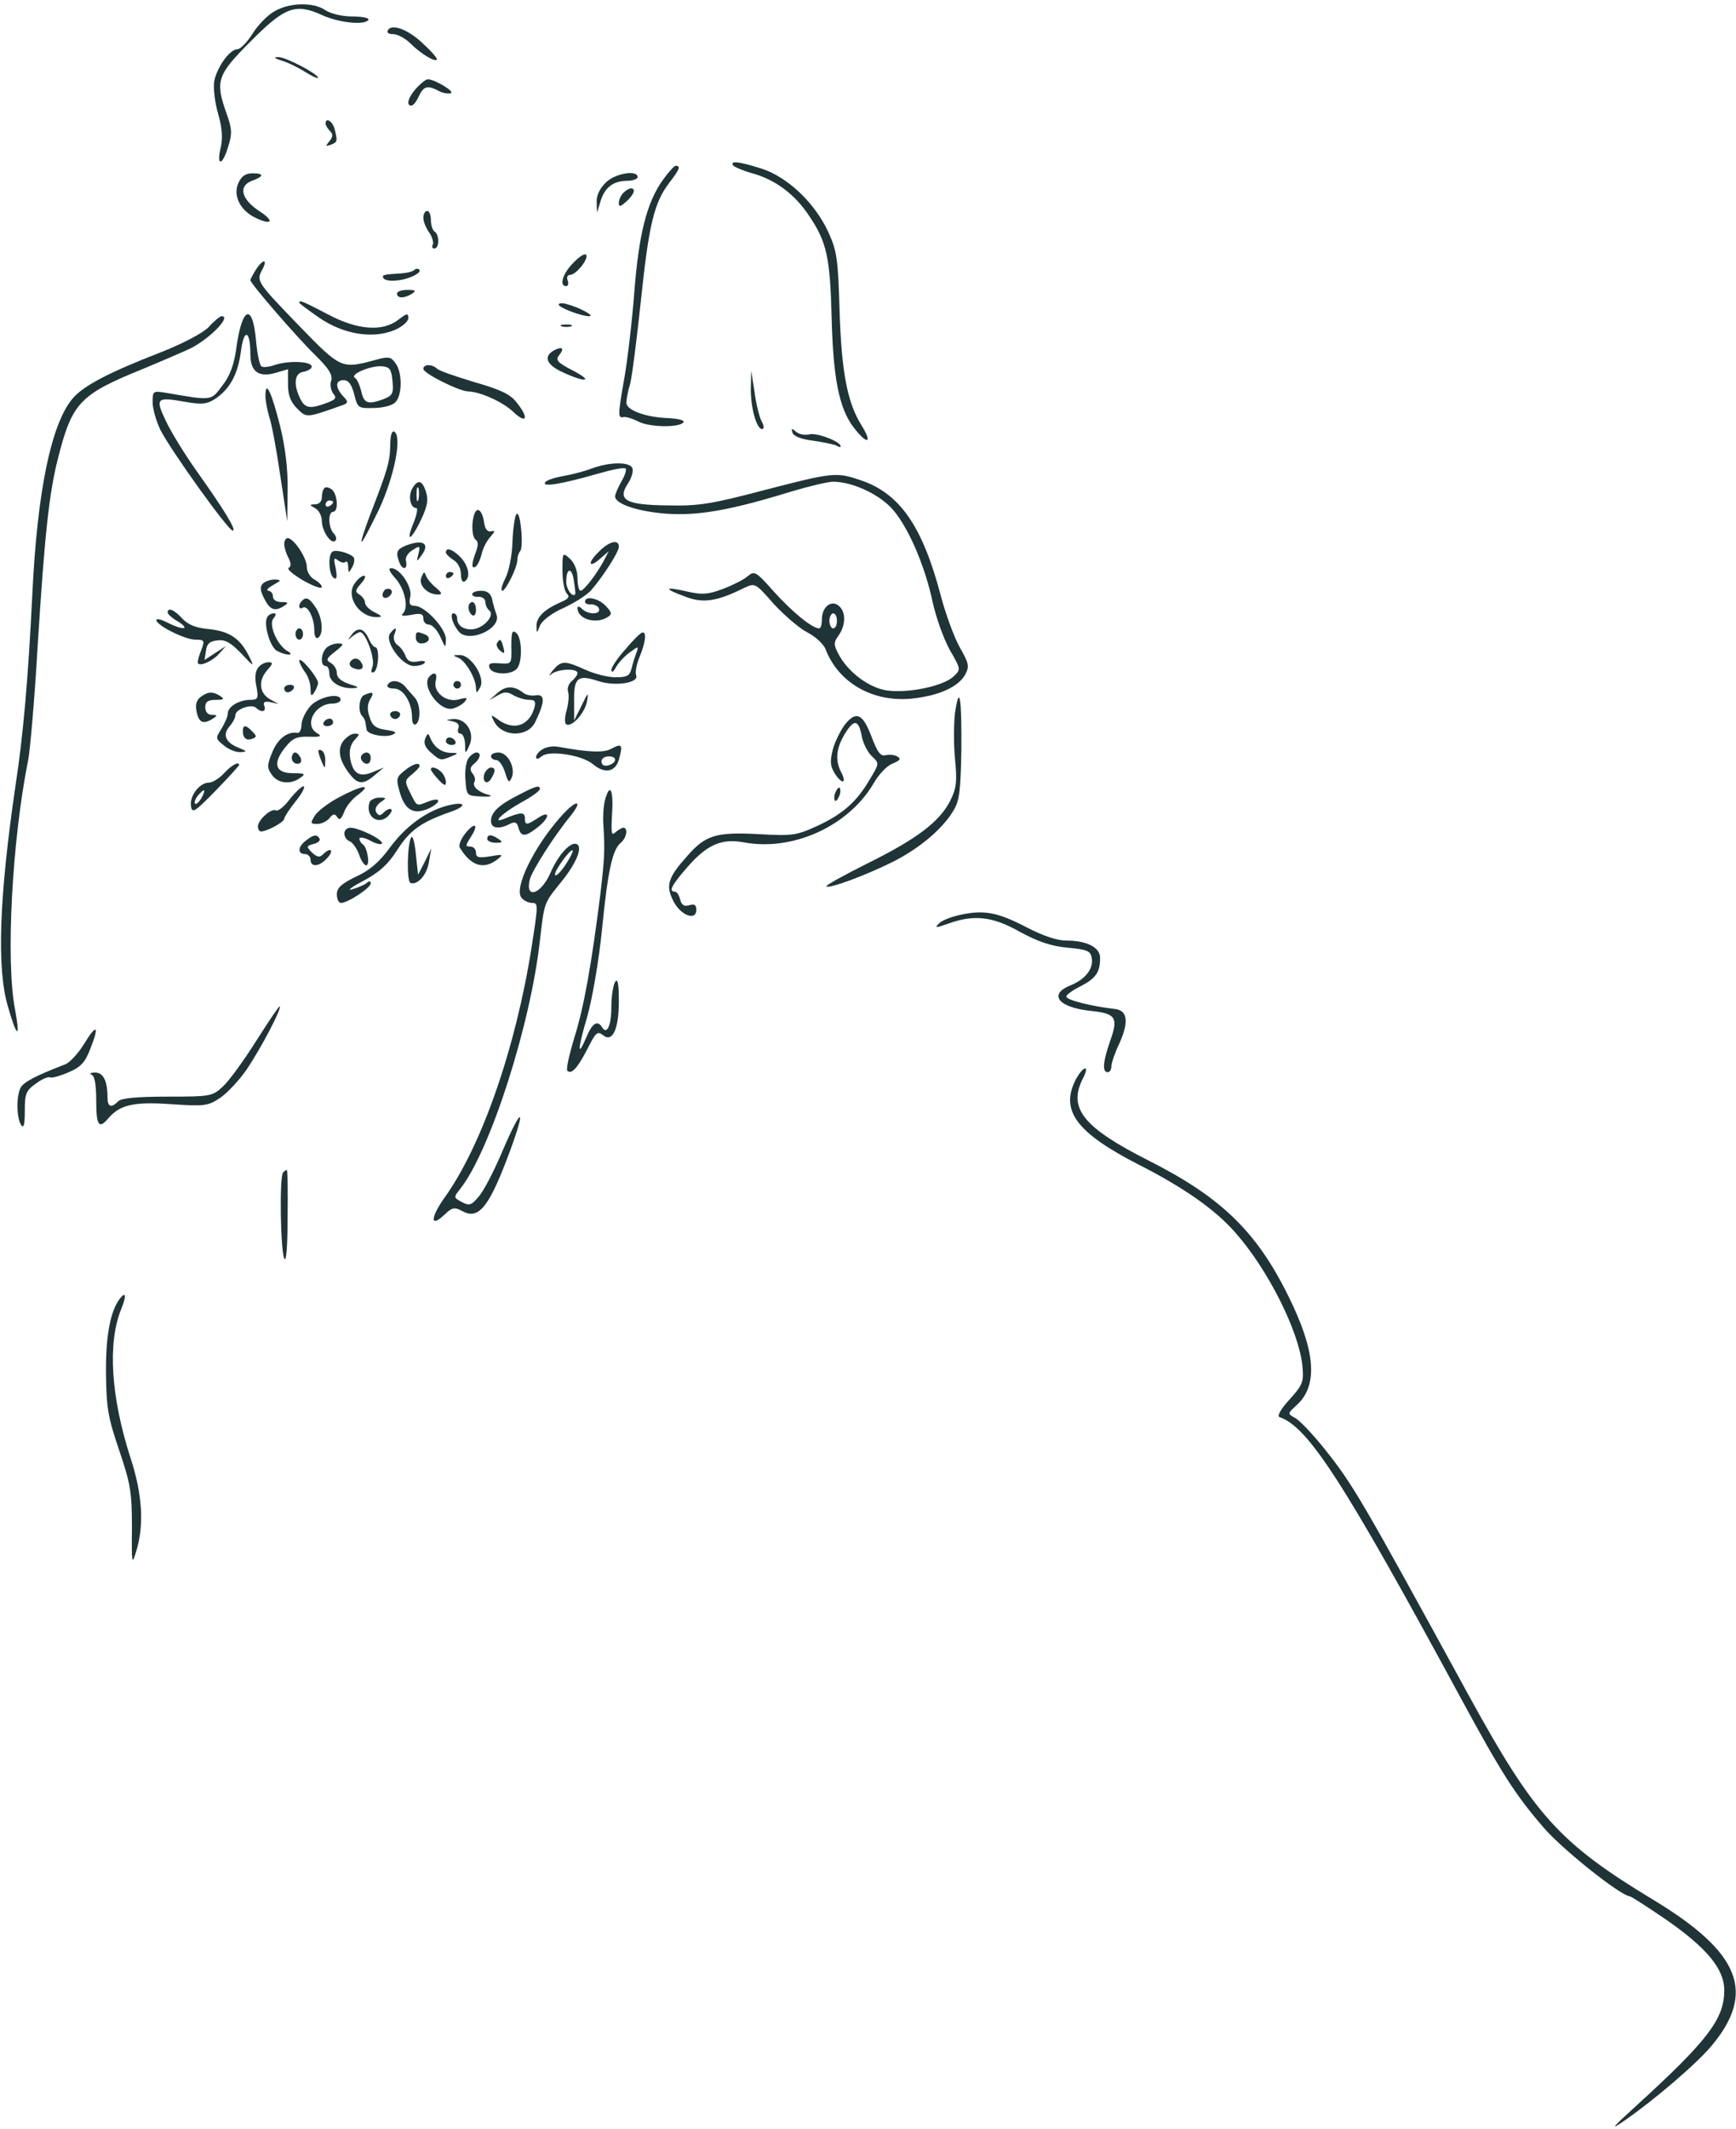 <?xml version="1.0" encoding="UTF-8"?> <svg xmlns="http://www.w3.org/2000/svg" width="301" height="369" viewBox="0 0 301 369" fill="none"><path d="M47.519 2.007C46.346 2.659 44.651 4.419 43.738 5.918C42.826 7.353 41.652 8.526 41.196 8.526C39.827 8.526 37.676 11.59 37.154 14.002C36.959 15.175 37.219 17.653 37.806 19.674C38.523 22.151 38.653 23.911 38.262 25.606C37.48 28.931 38.588 28.735 39.566 25.41C40.283 23.194 40.218 22.281 39.305 19.739C37.284 14.067 37.61 13.024 43.347 7.287C49.345 1.225 51.17 0.508 55.799 2.594C58.732 3.963 63.296 4.419 63.882 3.441C64.078 3.115 62.774 2.854 61.014 2.854C59.254 2.854 57.233 2.333 56.385 1.746C54.299 0.312 50.062 0.442 47.519 2.007Z" fill="#1F3437"></path><path d="M67.275 5.201C67.014 5.658 67.34 5.918 68.188 5.918C68.905 5.918 70.274 6.635 71.187 7.548C72.882 9.243 75.294 10.742 75.75 10.351C75.88 10.156 74.903 8.982 73.534 7.744C70.991 5.201 67.992 4.028 67.275 5.201Z" fill="#1F3437"></path><path d="M48.758 10.483C49.735 10.744 51.626 11.657 52.865 12.439C54.103 13.221 55.146 13.678 55.146 13.482C55.146 12.83 49.475 9.831 48.236 9.897C47.389 9.897 47.519 10.092 48.758 10.483Z" fill="#1F3437"></path><path d="M72.229 15.243C70.795 16.807 70.339 18.307 71.317 18.307C71.643 18.307 72.229 17.59 72.621 16.677C73.468 14.917 74.12 14.721 76.076 15.764C76.793 16.155 77.705 16.286 78.162 16.155C78.944 15.895 75.359 13.743 74.185 13.743C73.859 13.743 73.012 14.395 72.229 15.243Z" fill="#1F3437"></path><path d="M56.453 21.433C56.453 21.694 56.779 22.281 57.235 22.737C57.757 23.259 57.757 23.715 57.105 24.497C56.388 25.345 56.453 25.41 57.366 25.084C58.539 24.628 58.539 24.497 58.018 22.346C57.627 20.977 56.453 20.26 56.453 21.433Z" fill="#1F3437"></path><path d="M127.118 28.672C127.313 28.933 128.813 29.585 130.443 30.041C134.484 31.149 137.939 33.757 140.417 37.603C143.35 41.971 143.937 44.709 144.198 55.139C144.459 65.57 145.502 70.785 147.979 74.045C150.326 77.109 151.369 76.978 149.413 73.784C146.936 69.873 145.893 64.527 145.567 53.705C145.306 44.905 145.11 43.47 143.611 40.211C141.264 35.126 136.505 30.628 131.942 29.194C127.965 27.955 126.596 27.825 127.118 28.672Z" fill="#1F3437"></path><path d="M114.864 31.28C112.126 35.191 110.757 40.602 109.975 50.707C109.584 55.792 108.801 62.376 108.28 65.375C107.106 72.024 107.106 72.546 108.15 72.285C108.541 72.22 109.649 72.546 110.562 73.002C112.322 74.045 117.537 74.175 118.45 73.263C118.841 72.872 117.863 72.611 115.972 72.48C111.996 72.35 108.606 71.111 108.606 69.808C108.606 69.286 108.867 67.787 109.258 66.548C109.584 65.309 110.431 58.66 111.148 51.88C112.517 38.842 113.43 35.061 116.103 31.606C117.863 29.324 118.059 28.737 117.146 28.737C116.885 28.737 115.842 29.911 114.864 31.28Z" fill="#1F3437"></path><path d="M41.329 31.733C40.351 33.885 41.654 36.492 44.262 37.731C47.196 39.165 47.652 38.318 44.914 36.557C41.85 34.537 41.263 32.255 43.675 31.342C45.827 30.56 45.827 30.038 43.741 30.038C42.567 30.038 41.85 30.56 41.329 31.733Z" fill="#1F3437"></path><path d="M105.019 31.669C103.976 32.647 103.389 33.951 103.454 35.059L103.519 36.885L104.106 34.929C104.823 32.517 106.323 31.343 108.735 31.343C109.712 31.343 110.56 31.018 110.56 30.692C110.56 29.388 106.583 30.04 105.019 31.669Z" fill="#1F3437"></path><path d="M108.079 33.431C107.623 33.887 107.297 34.669 107.297 35.191C107.297 35.908 107.558 35.843 108.601 34.93C109.97 33.691 110.296 32.648 109.383 32.648C109.122 32.648 108.536 32.974 108.079 33.431Z" fill="#1F3437"></path><path d="M73.402 37.733C73.402 38.384 73.859 39.558 74.445 40.34C74.967 41.122 75.228 42.1 75.032 42.426C74.837 42.817 74.967 43.078 75.293 43.078C76.206 43.078 76.206 40.666 75.358 40.145C75.032 39.949 74.706 39.036 74.706 38.124C74.706 37.276 74.445 36.559 74.054 36.559C73.728 36.559 73.402 37.081 73.402 37.733Z" fill="#1F3437"></path><path d="M99.282 45.686C97.522 47.511 96.936 49.598 98.174 49.598C98.5 49.598 98.63 49.141 98.435 48.62C98.174 48.033 98.435 47.642 98.891 47.642C99.999 47.577 102.281 44.578 101.564 44.122C101.238 43.926 100.26 44.643 99.282 45.686Z" fill="#1F3437"></path><path d="M44.458 46.6C43.871 47.513 43.414 48.425 43.414 48.556C43.414 49.142 51.303 58.269 54.627 61.529C57.039 63.875 57.691 64.984 57.431 65.962C57.17 66.679 57.365 67.656 57.756 68.178C58.408 68.96 58.213 69.221 56.909 69.743C53.845 70.916 52.932 70.851 52.085 69.156C50.846 66.679 51.042 64.723 52.541 64.462C53.324 64.332 53.975 63.941 54.041 63.615C54.236 62.637 50.194 62.441 47.782 63.224C46.674 63.615 45.566 63.745 45.305 63.484C44.979 63.158 44.588 61.203 44.392 59.051C43.806 52.337 41.915 53.119 40.937 60.616C40.546 63.289 39.829 65.244 38.525 66.874C36.569 69.482 36.83 69.482 28.942 68.113C26.53 67.722 26.465 67.722 26.465 69.743C26.465 70.916 27.117 73.067 27.834 74.567C29.724 78.217 39.568 91.973 40.35 91.973C41.068 91.973 38.981 88.517 34.157 81.738C32.071 78.804 29.659 74.893 28.747 72.937C26.856 68.96 27.117 68.765 32.267 69.677C34.94 70.134 35.852 70.069 37.286 69.156C39.894 67.396 41.263 64.853 41.785 60.811C42.306 56.835 43.414 57.226 43.414 61.463C43.414 64.462 44.914 65.505 47.913 64.593L49.934 64.006V66.613C49.934 68.504 50.39 69.677 51.498 70.786C53.193 72.481 53.063 72.481 59.647 70.134C60.364 69.808 60.364 69.547 59.451 68.634C58.082 67.07 58.148 65.896 59.582 65.896C60.429 65.896 60.951 66.613 61.407 68.308C61.994 70.72 62.124 70.786 64.732 70.72C66.231 70.72 67.926 70.329 68.448 69.808C69.752 68.765 69.817 64.593 68.578 62.963C67.731 61.789 67.405 61.724 64.667 62.506C59.256 63.941 58.995 63.81 52.085 56.704C44.653 49.012 44.458 48.751 45.37 46.926C46.478 44.97 45.761 44.709 44.458 46.6ZM68.057 66.092C68.252 68.178 68.057 68.569 66.557 69.156C63.819 70.199 63.102 69.938 62.646 67.852C62.385 66.809 61.929 65.701 61.538 65.505C60.56 64.918 64.21 63.354 66.231 63.484C67.6 63.615 67.861 64.006 68.057 66.092Z" fill="#1F3437"></path><path d="M71.839 46.796C71.578 47.057 70.6 47.318 69.622 47.383C66.428 47.578 66.167 47.643 66.493 48.23C66.689 48.556 67.666 48.752 68.71 48.621C70.796 48.491 73.273 47.252 72.686 46.731C72.491 46.535 72.1 46.535 71.839 46.796Z" fill="#1F3437"></path><path d="M68.836 50.901C68.836 51.749 70.14 51.749 71.444 50.901C72.226 50.38 72.03 50.25 70.661 50.25C69.618 50.25 68.836 50.51 68.836 50.901Z" fill="#1F3437"></path><path d="M51.891 52.464C51.891 52.594 53.455 53.768 55.346 55.072C59.518 57.94 64.603 58.788 68.384 57.223C69.753 56.636 70.796 55.724 70.796 55.137C70.796 54.224 70.535 54.289 69.101 55.398C66.363 57.549 61.995 57.223 56.845 54.485C52.608 52.269 51.891 51.943 51.891 52.464Z" fill="#1F3437"></path><path d="M96.871 52.792C96.871 53.313 100.783 54.812 102.152 54.812C103.26 54.812 100.391 53.248 98.305 52.726C97.523 52.466 96.871 52.531 96.871 52.792Z" fill="#1F3437"></path><path d="M36.178 56.701C35.134 57.744 31.81 59.504 28.029 61.004C18.771 64.589 14.469 66.871 12.578 69.087C8.862 73.52 6.45 85.189 5.603 103.052C4.886 117.589 4.038 127.433 2.669 136.299C-0.134 155.465 -0.59 167.851 1.366 174.436C2.93 179.912 3.582 180.238 2.604 174.957C0.974 166.548 2.083 145.686 4.886 131.736C5.212 130.106 5.994 121.305 6.516 112.178C7.754 92.36 8.537 85.32 10.101 79.257C12.513 69.804 13.882 68.37 24.639 64.002C28.094 62.568 31.875 60.938 33.114 60.352C36.503 58.592 40.219 54.745 38.394 54.81C38.068 54.876 37.09 55.658 36.178 56.701Z" fill="#1F3437"></path><path d="M97.392 56.572C97.783 56.703 98.566 56.703 99.022 56.572C99.413 56.377 99.087 56.246 98.175 56.246C97.262 56.246 96.936 56.377 97.392 56.572Z" fill="#1F3437"></path><path d="M96.021 60.746C94.131 61.854 94.783 63.288 97.716 64.592C101.693 66.417 102.931 66.091 99.281 64.201C96.608 62.832 96.282 62.376 96.934 61.593C97.912 60.355 97.521 59.963 96.021 60.746Z" fill="#1F3437"></path><path d="M73.402 63.942C73.402 64.724 79.661 67.853 81.225 67.853C83.311 67.918 87.223 69.678 89.048 71.439C91.395 73.655 91.721 72.351 89.504 69.678C88.461 68.309 86.571 67.462 82.203 66.223C79.009 65.245 76.075 64.268 75.749 63.876C74.902 63.094 73.402 63.094 73.402 63.942Z" fill="#1F3437"></path><path d="M130.183 67.265C130.117 70.525 131.16 74.371 132.138 74.371C132.529 74.371 132.464 73.784 132.073 73.067C131.682 72.35 131.095 70.069 130.835 67.982L130.248 64.266L130.183 67.265Z" fill="#1F3437"></path><path d="M46.023 68.633C46.023 69.546 46.349 71.111 46.675 72.219C47.066 73.262 47.914 77.76 48.566 82.258L49.804 90.342L49.87 84.931C49.935 81.411 49.479 77.564 48.566 73.849C47.066 67.916 46.023 65.7 46.023 68.633Z" fill="#1F3437"></path><path d="M67.661 77.239C67.596 80.107 67.205 81.411 64.076 89.495C63.163 91.972 62.511 93.928 62.707 93.928C62.902 93.928 64.206 91.385 65.706 88.321C68.378 82.585 69.747 75.674 68.378 74.827C67.922 74.566 67.661 75.544 67.661 77.239Z" fill="#1F3437"></path><path d="M137.417 75.022C137.612 75.609 138.916 76.13 141.002 76.391C142.828 76.652 144.653 77.043 145.044 77.238C145.435 77.499 145.761 77.564 145.761 77.369C145.761 76.521 141.589 74.957 140.35 75.283C139.568 75.478 138.525 75.283 138.004 74.826C137.287 74.174 137.156 74.24 137.417 75.022Z" fill="#1F3437"></path><path d="M102.738 81.15C101.435 81.672 99.153 82.258 97.653 82.519C96.154 82.78 94.72 83.236 94.524 83.627C93.938 84.475 97.458 83.888 103.586 82.128C106.063 81.411 108.28 80.955 108.475 81.215C108.671 81.411 108.345 82.454 107.758 83.432C107.171 84.475 106.65 85.648 106.65 86.04C106.65 87.343 110.496 88.647 115.516 89.038C121.057 89.429 126.663 88.451 137.224 85.192C140.288 84.279 143.548 83.497 144.461 83.497C147.59 83.497 152.023 85.453 154.435 87.93C157.238 90.798 160.367 97.904 161.736 104.488C162.323 107.096 163.627 110.747 164.67 112.637C166.625 116.027 166.625 116.027 165.322 117.266C163.496 118.961 157.368 120.199 153.783 119.678C150.654 119.222 147.003 116.484 145.373 113.354C144.526 111.725 144.526 111.334 145.438 110.095C146.677 108.27 146.677 106.053 145.438 105.01C144.135 103.902 142.505 105.206 142.505 107.357C142.505 108.204 142.309 108.921 142.048 108.921C140.81 108.921 137.355 106.053 134.226 102.598C131.096 99.078 130.836 98.882 129.662 99.86C129.01 100.447 127.055 101.425 125.36 102.076C122.752 103.054 121.709 103.119 119.166 102.533C115.125 101.62 114.994 102.011 118.71 103.38C121.839 104.619 124.251 104.293 129.076 101.881C130.901 101.033 130.966 101.033 134.16 104.684C135.986 106.64 138.593 108.921 140.028 109.639C141.397 110.356 142.831 111.659 143.157 112.572C145.373 118.309 151.24 121.699 157.89 121.112C162.649 120.656 166.169 119.091 167.343 116.94C168.125 115.506 167.994 114.984 166.43 112.246C165.452 110.486 163.953 106.444 163.105 103.185C159.911 91.124 155.999 85.518 149.219 83.236C144.982 81.802 144.461 81.867 132.596 84.931C123.469 87.343 121.122 87.734 115.842 87.604C108.54 87.539 106.976 86.691 108.866 83.823C109.518 82.845 109.844 81.672 109.649 81.15C109.192 80.042 105.868 80.042 102.738 81.15ZM145.112 107.618C145.112 108.335 144.852 108.921 144.461 108.921C144.135 108.921 143.809 108.335 143.809 107.618C143.809 106.901 144.135 106.314 144.461 106.314C144.852 106.314 145.112 106.901 145.112 107.618Z" fill="#1F3437"></path><path d="M71.445 84.736C70.728 86.105 71.184 88.061 72.162 88.061C72.488 88.061 72.292 89.104 71.771 90.473C70.271 94.058 71.184 93.863 72.944 90.212C74.118 87.735 74.313 86.626 73.857 85.257C73.205 83.171 72.422 83.041 71.445 84.736ZM72.553 86.561C72.357 87.213 72.227 86.822 72.227 85.779C72.227 84.671 72.357 84.214 72.553 84.606C72.683 85.062 72.683 85.975 72.553 86.561Z" fill="#1F3437"></path><path d="M56.255 84.603C55.994 84.799 55.799 85.581 55.799 86.233C55.799 86.885 55.343 87.406 54.691 87.406C53.582 87.471 53.582 87.471 54.691 88.123C55.277 88.449 55.799 89.427 55.799 90.275C55.799 92.035 57.429 94.447 58.146 93.73C58.406 93.469 58.276 92.882 57.885 92.491C56.907 91.513 56.842 88.71 57.755 88.71C58.732 88.71 58.537 85.711 57.559 84.864C57.037 84.473 56.451 84.342 56.255 84.603ZM57.755 87.015C57.755 87.211 57.494 87.537 57.103 87.732C56.777 87.928 56.451 87.797 56.451 87.471C56.451 87.08 56.777 86.754 57.103 86.754C57.494 86.754 57.755 86.885 57.755 87.015Z" fill="#1F3437"></path><path d="M82.268 89.038C81.681 90.668 81.812 93.145 82.529 93.601C82.92 93.862 82.92 94.579 82.529 95.622C81.746 97.708 81.681 98.686 82.463 98.23C82.79 98.034 83.246 97.056 83.507 96.078C83.702 95.035 84.419 93.731 85.006 93.079C85.853 92.102 85.919 91.906 85.136 92.102C84.55 92.232 84.093 91.71 83.963 90.668C83.637 88.516 82.79 87.734 82.268 89.038Z" fill="#1F3437"></path><path d="M89.503 89.167C89.243 89.623 88.917 91.84 88.851 94.056C88.786 96.338 88.2 99.141 87.613 100.249C87.026 101.423 86.765 102.4 87.091 102.4C87.678 102.4 89.699 98.359 89.699 97.055C89.699 96.533 89.894 95.881 90.22 95.49C90.481 95.164 90.546 93.404 90.351 91.644C90.155 89.688 89.829 88.71 89.503 89.167Z" fill="#1F3437"></path><path d="M49.281 94.317C49.281 94.838 49.607 95.946 49.998 96.663C50.455 97.576 50.52 98.163 50.063 98.424C49.672 98.619 50.846 99.597 52.606 100.64C54.366 101.618 55.8 102.139 55.8 101.748C55.8 101.422 55.214 100.836 54.496 100.444C53.779 100.053 53.193 99.076 53.193 98.228C53.193 96.663 50.911 93.273 49.868 93.273C49.542 93.273 49.281 93.73 49.281 94.317Z" fill="#1F3437"></path><path d="M70.338 94.578C68.773 95.23 68.578 95.751 69.23 97.446C69.751 98.88 70.729 98.75 70.403 97.316C70.207 96.664 70.664 95.882 71.511 95.36C72.815 94.513 72.88 94.578 72.554 96.012C72.163 97.446 72.228 97.446 73.076 96.273C74.641 94.187 73.337 93.404 70.338 94.578Z" fill="#1F3437"></path><path d="M103.782 95.686C101.761 97.641 102.087 98.619 104.108 96.794L105.542 95.555L104.695 97.185C103.391 99.597 101.24 102.4 100.653 102.4C100.392 102.4 100.131 101.422 100.131 100.249C100.131 98.88 99.61 97.576 98.828 96.859C97.524 95.686 97.524 95.751 97.524 98.88C97.524 100.705 97.85 102.465 98.306 102.922C98.828 103.443 98.567 103.834 97.133 104.421C94.329 105.66 92.96 107.029 93.026 108.528C93.026 109.832 93.091 109.832 93.612 108.463C94.004 107.55 95.633 106.312 97.654 105.399C99.545 104.552 101.696 103.183 102.478 102.335C104.564 99.923 107.302 95.686 107.302 94.773C107.302 93.404 105.607 93.795 103.782 95.686ZM99.74 102.987C99.284 103.639 98.176 102.139 98.176 100.836C98.176 98.424 99.154 98.228 99.48 100.575C99.675 101.748 99.805 102.857 99.74 102.987Z" fill="#1F3437"></path><path d="M57.557 95.69C56.84 96.407 57.036 99.666 57.883 100.188C58.405 100.514 58.47 100.058 58.209 98.493C57.818 96.798 57.883 96.537 58.6 97.124C59.122 97.515 59.708 97.646 59.904 97.385C60.165 97.189 60.36 97.515 60.36 98.232C60.425 99.406 60.425 99.406 61.077 98.297C61.468 97.58 61.534 96.863 61.273 96.537C60.36 95.755 58.013 95.168 57.557 95.69Z" fill="#1F3437"></path><path d="M77.312 95.754C77.312 96.015 77.899 96.602 78.616 97.058C79.399 97.514 79.92 98.557 79.92 99.535C79.92 100.448 80.181 101.034 80.572 100.774C81.615 100.122 81.289 98.166 79.92 96.667C78.551 95.233 77.312 94.776 77.312 95.754Z" fill="#1F3437"></path><path d="M68.448 100.122C70.143 101.947 70.925 105.272 69.882 106.315C69.426 106.771 69.817 106.836 71.316 106.576C72.946 106.25 73.403 106.38 73.403 107.228C73.403 107.814 73.859 108.271 74.38 108.271C74.967 108.271 75.815 109.249 76.336 110.357C77.249 112.378 77.249 112.443 77.314 110.813C77.314 108.923 73.663 105.011 71.903 105.011C71.056 105.011 70.86 104.62 71.121 103.512C71.577 101.817 69.361 98.492 67.861 98.492C67.275 98.492 67.47 99.014 68.448 100.122Z" fill="#1F3437"></path><path d="M73.075 100.054C72.488 101.423 74.118 103.053 75.943 103.053C76.725 103.053 76.66 102.792 75.617 101.879C74.835 101.293 74.053 100.315 73.857 99.793C73.596 99.011 73.466 99.076 73.075 100.054Z" fill="#1F3437"></path><path d="M77.312 99.86C77.312 100.186 77.638 100.317 77.964 100.121C78.356 99.925 78.616 99.6 78.616 99.404C78.616 99.273 78.356 99.143 77.964 99.143C77.638 99.143 77.312 99.469 77.312 99.86Z" fill="#1F3437"></path><path d="M61.472 101.165C59.907 103.381 62.254 106.967 65.253 106.967C66.361 106.967 66.361 106.836 64.927 106.119C64.014 105.663 63.297 104.946 63.297 104.49C63.297 104.033 62.841 103.381 62.319 103.055C61.537 102.599 61.602 102.273 62.58 101.165C63.297 100.383 63.493 99.796 63.102 99.796C62.711 99.796 61.994 100.383 61.472 101.165Z" fill="#1F3437"></path><path d="M45.565 101.165C45.043 101.687 45.108 102.404 45.826 103.773C46.803 105.729 47.651 106.054 49.281 105.011C50.063 104.49 49.998 104.359 48.824 104.359C47.912 104.359 47.325 103.968 47.325 103.382C47.325 102.86 46.934 102.404 46.543 102.404C46.086 102.339 46.412 101.947 47.325 101.426C48.824 100.578 48.824 100.513 47.651 100.448C46.869 100.448 45.956 100.774 45.565 101.165Z" fill="#1F3437"></path><path d="M66.555 102.469C65.903 103.447 66.751 104.099 67.599 103.251C68.055 102.795 68.055 102.404 67.664 102.143C67.273 101.947 66.751 102.078 66.555 102.469Z" fill="#1F3437"></path><path d="M81.874 102.989C81.874 103.315 82.396 103.511 83.048 103.445C83.635 103.445 84.156 103.837 84.156 104.358C84.156 104.88 84.482 105.531 84.808 105.792C85.786 106.509 84.287 108.465 82.461 108.987C80.766 109.378 79.267 108.595 79.267 107.226C79.267 106.705 79.006 106.314 78.615 106.314C77.963 106.314 78.419 108.074 79.463 109.378C81.157 111.659 87.155 108.921 86.047 106.444C85.851 105.857 85.46 104.684 85.33 103.837C85.069 102.859 84.482 102.402 83.439 102.402C82.592 102.402 81.874 102.663 81.874 102.989Z" fill="#1F3437"></path><path d="M52.346 104.161C51.629 104.813 51.825 105.79 52.476 105.334C53.324 104.813 54.497 107.094 54.497 109.246C54.497 110.223 54.758 110.81 55.149 110.549C56.127 109.963 55.931 107.094 54.758 105.334C53.65 103.639 53.063 103.378 52.346 104.161Z" fill="#1F3437"></path><path d="M101.433 104.294C101.433 104.62 101.889 104.816 102.476 104.75C103.062 104.75 103.714 105.076 103.845 105.467C104.236 106.576 101.954 106.576 100.911 105.533C100.455 105.076 100.129 105.011 100.129 105.402C100.129 107.293 103.323 108.271 105.344 106.967C106.126 106.51 106.126 106.185 105.083 105.076C103.845 103.707 101.433 103.186 101.433 104.294Z" fill="#1F3437"></path><path d="M81.227 105.27C81.227 105.792 81.552 106.444 81.879 106.639C82.27 106.835 82.53 106.444 82.53 105.727C82.53 104.944 82.27 104.358 81.879 104.358C81.552 104.358 81.227 104.749 81.227 105.27Z" fill="#1F3437"></path><path d="M29.073 106.183C29.073 106.444 29.855 107.161 30.898 107.748C33.115 109.182 31.68 109.247 29.073 107.943C27.965 107.357 27.117 107.161 27.117 107.487C27.117 108.4 32.072 110.877 33.897 110.877C35.396 110.877 35.527 111.007 34.94 112.572C34.549 113.485 34.288 114.462 34.288 114.788C34.288 115.701 36.765 114.723 38.004 113.289L39.178 111.985L37.352 113.159L35.462 114.397L35.722 112.768C35.853 111.594 36.374 111.138 37.678 111.007C39.047 110.812 40.025 111.399 41.85 113.289C44.067 115.636 44.132 115.701 43.219 113.811C41.655 110.681 39.829 109.443 36.309 109.052C34.027 108.856 32.658 108.335 31.615 107.226C30.181 105.662 29.073 105.205 29.073 106.183Z" fill="#1F3437"></path><path d="M46.347 106.964C45.63 108.072 46.804 112.179 48.042 112.831C49.607 113.679 51.302 113.679 49.803 112.831C48.042 111.788 46.543 108.268 47.391 107.225C47.912 106.573 47.912 106.312 47.456 106.312C47.065 106.312 46.543 106.573 46.347 106.964Z" fill="#1F3437"></path><path d="M51.234 109.899C51.234 110.421 51.56 110.877 51.886 110.877C52.277 110.877 52.538 110.421 52.538 109.899C52.538 109.378 52.277 108.921 51.886 108.921C51.56 108.921 51.234 109.378 51.234 109.899Z" fill="#1F3437"></path><path d="M60.952 110.031C60.235 111.009 60.235 111.075 61.017 110.357C61.538 109.966 62.125 109.575 62.451 109.575C63.364 109.575 65.059 114.073 64.603 115.507C64.276 116.42 64.342 116.746 64.863 116.485C65.646 115.964 65.841 112.183 65.059 112.183C64.798 112.183 64.276 111.531 63.951 110.749C63.103 108.858 62.06 108.597 60.952 110.031Z" fill="#1F3437"></path><path d="M67.661 109.77C66.552 111.074 69.681 115.441 71.768 115.441C72.615 115.441 73.463 115.181 73.658 114.855C73.854 114.594 73.267 114.464 72.419 114.659C71.246 114.855 70.659 114.594 70.333 113.746C70.073 113.029 69.486 112.182 68.899 111.791C68.378 111.4 68.117 110.617 68.378 109.965C68.899 108.727 68.573 108.596 67.661 109.77Z" fill="#1F3437"></path><path d="M88.66 112.051C88.725 115.115 88.725 115.115 86.639 114.985C85.009 114.854 84.618 114.985 84.879 115.767C85.335 116.94 88.464 117.071 89.573 115.962C90.616 114.919 90.55 110.552 89.507 109.704C88.79 109.117 88.66 109.574 88.66 112.051Z" fill="#1F3437"></path><path d="M72.098 110.551C72.098 111.073 72.489 111.529 73.01 111.529C74.445 111.529 74.836 110.421 73.662 109.965C72.228 109.378 72.098 109.443 72.098 110.551Z" fill="#1F3437"></path><path d="M108.476 112.507C107.107 114.006 105.998 115.636 105.998 116.158C106.064 116.679 106.39 116.418 106.846 115.571C107.302 114.789 108.41 113.615 109.258 113.029C110.692 111.985 110.757 111.985 110.366 113.094C110.105 113.746 109.714 114.984 109.519 115.832C109.193 117.136 108.736 117.396 106.716 117.396C105.412 117.396 103.065 116.81 101.5 116.093C97.915 114.463 97.328 114.463 95.829 116.223C95.177 117.07 95.046 117.331 95.568 116.875C96.611 115.962 100.131 115.767 100.131 116.679C100.131 117.005 99.675 117.592 99.153 118.048C98.567 118.505 98.306 119.352 98.501 119.939C98.697 120.525 98.567 121.96 98.241 123.133C97.915 124.241 97.85 125.35 98.175 125.545C99.088 126.132 101.37 123.655 101.761 121.634C102.087 119.874 101.957 119.939 100.848 122.286L99.544 124.893V121.438C99.479 117.462 100.196 116.875 103.717 118.048C106.65 119.026 110.823 118.374 110.301 117.07C110.105 116.549 110.366 115.115 110.888 113.876C111.931 111.399 112.126 109.508 111.409 109.639C111.083 109.639 109.78 110.942 108.476 112.507Z" fill="#1F3437"></path><path d="M86.179 111.464C85.983 111.79 86.244 112.376 86.701 112.768C87.483 113.419 87.548 113.289 87.287 112.246C86.896 110.747 86.701 110.616 86.179 111.464Z" fill="#1F3437"></path><path d="M56.581 112.313C55.603 113.291 55.538 115.442 56.45 115.442C56.842 115.442 57.102 116.029 57.102 116.746C57.102 118.18 58.928 119.354 61.144 119.288C62.383 119.223 62.252 119.093 60.557 118.571C59.188 118.115 58.406 117.463 58.406 116.681C58.406 116.029 57.95 115.247 57.363 114.921C56.45 114.399 56.581 114.138 58.08 112.965C59.645 111.726 59.71 111.531 58.602 111.531C57.95 111.531 57.037 111.857 56.581 112.313Z" fill="#1F3437"></path><path d="M79.464 114.006C80.703 114.527 82.528 117.591 82.528 119.286C82.593 120.199 82.658 120.199 83.245 119.156C84.223 117.526 81.68 113.484 79.725 113.549C78.486 113.549 78.421 113.614 79.464 114.006Z" fill="#1F3437"></path><path d="M51.891 114.526C51.891 114.852 52.347 115.765 52.868 116.482C53.39 117.134 53.846 118.438 53.846 119.35C53.846 120.654 53.977 120.785 54.498 120.002C54.824 119.481 55.15 118.698 55.15 118.373C55.15 117.46 51.956 113.614 51.891 114.526Z" fill="#1F3437"></path><path d="M60.689 114.788C60.494 115.179 60.754 115.636 61.341 115.831C62.58 116.353 63.297 115.831 62.645 114.853C62.123 113.941 61.211 113.941 60.689 114.788Z" fill="#1F3437"></path><path d="M44.784 115.7C44.263 116.286 44.132 117.525 44.458 118.959C44.849 121.045 44.719 121.306 43.415 121.306C41.459 121.306 39.504 122.479 39.504 123.653C39.504 124.174 38.982 125.348 38.395 126.326C37.352 127.955 37.352 128.021 38.787 129.194C39.634 129.911 40.938 130.433 41.72 130.368C42.894 130.302 42.894 130.237 41.329 129.585C39.113 128.738 38.526 127.304 39.83 125.869C40.351 125.283 40.807 124.435 40.807 123.979C40.807 122.936 43.545 121.958 44.393 122.675C45.306 123.588 46.218 123.392 45.827 122.349C45.566 121.697 45.892 121.502 46.87 121.697L48.304 122.023L46.87 121.241C44.98 120.198 44.719 118.046 46.284 116.221C47.327 115.048 47.392 114.787 46.544 114.787C45.958 114.787 45.175 115.178 44.784 115.7Z" fill="#1F3437"></path><path d="M74.511 117.199C72.882 118.764 76.207 123.457 78.553 122.805C79.27 122.61 80.183 122.088 80.574 121.632C81.161 120.915 80.965 120.85 79.531 121.241C77.315 121.828 75.033 119.937 75.555 117.981C75.88 116.743 75.359 116.352 74.511 117.199Z" fill="#1F3437"></path><path d="M67.209 118.7C67.013 119.091 67.47 119.352 68.317 119.352C69.947 119.352 71.446 121.764 71.446 124.437C71.446 125.284 71.707 125.74 72.098 125.545C73.011 124.958 72.881 122.025 71.968 120.982C71.512 120.46 70.729 119.613 70.273 119.026C69.295 117.918 67.796 117.722 67.209 118.7Z" fill="#1F3437"></path><path d="M78.617 118.7C78.617 119.026 78.943 119.352 79.269 119.352C79.66 119.352 79.921 119.026 79.921 118.7C79.921 118.309 79.66 118.048 79.269 118.048C78.943 118.048 78.617 118.309 78.617 118.7Z" fill="#1F3437"></path><path d="M49.281 119.352C49.281 119.678 49.542 120.004 49.868 120.004C50.259 120.004 50.715 119.678 50.911 119.352C51.107 118.961 50.846 118.7 50.324 118.7C49.738 118.7 49.281 118.961 49.281 119.352Z" fill="#1F3437"></path><path d="M86.312 120.069L84.812 121.373L86.312 120.525C87.42 119.873 88.007 119.873 89.05 120.525C89.767 120.917 90.94 121.308 91.723 121.308C92.766 121.308 92.961 121.568 92.635 122.742C91.723 125.806 89.115 126.653 86.507 124.828C85.073 123.785 85.008 123.785 85.725 125.154C87.159 127.762 91.462 127.827 92.766 125.219C94.526 121.634 94.526 120.265 92.896 120.525C92.179 120.656 91.201 120.46 90.81 120.134C89.115 118.83 87.746 118.83 86.312 120.069Z" fill="#1F3437"></path><path d="M34.81 120.786C34.028 121.372 33.833 122.22 34.093 123.393C34.484 125.284 35.267 125.61 36.897 124.567C37.744 124.045 37.679 123.915 36.766 123.915C36.049 123.915 35.593 123.393 35.593 122.611C35.593 121.633 36.049 121.307 37.418 121.307C38.787 121.307 38.983 121.177 38.2 120.655C36.897 119.808 36.049 119.873 34.81 120.786Z" fill="#1F3437"></path><path d="M63.169 120.459C62.257 120.785 61.996 123.393 62.843 124.175C63.104 124.436 63.365 124.957 63.365 125.283C63.43 125.609 63.495 126.131 63.56 126.457C63.691 127.304 66.624 127.891 67.993 127.369C68.906 126.978 68.71 126.783 66.95 126.522C65.19 126.261 64.538 125.805 64.082 124.305C63.626 123.002 63.691 122.024 64.212 121.176C64.929 120.003 64.669 119.807 63.169 120.459Z" fill="#1F3437"></path><path d="M53.907 122.285C53.06 123.198 52.343 124.632 52.278 125.545C52.278 126.457 51.952 127.109 51.561 127.044C49.866 126.718 48.106 128.087 47.193 130.434C46.28 132.65 46.28 133.107 47.128 134.28C48.171 135.845 50.452 136.04 52.082 134.802C53.06 134.15 52.864 134.019 50.778 134.019C47.714 134.019 47.193 132.325 49.475 129.521C50.713 127.957 51.495 127.631 53.582 127.696C55.602 127.761 55.863 127.631 55.016 127.109C52.604 125.74 54.559 121.959 57.623 121.959C58.406 121.959 59.058 121.633 59.058 121.307C59.058 120.003 55.472 120.721 53.907 122.285Z" fill="#1F3437"></path><path d="M165.58 123.59C165.385 125.285 165.32 128.805 165.58 131.478C165.972 135.52 165.841 136.628 164.733 138.845C162.842 142.496 158.931 145.429 150.391 149.667C146.349 151.687 143.155 153.448 143.285 153.643C143.741 154.099 150.195 151.687 154.759 149.406C159.322 147.124 163.364 143.734 165.254 140.605C166.363 138.845 166.558 137.215 166.689 129.914C166.754 120.787 166.363 118.44 165.58 123.59Z" fill="#1F3437"></path><path d="M67.666 123.981C67.796 124.372 68.187 124.633 68.513 124.633C68.839 124.633 69.23 124.372 69.361 123.981C69.491 123.59 69.1 123.264 68.513 123.264C67.927 123.264 67.535 123.59 67.666 123.981Z" fill="#1F3437"></path><path d="M146.484 125.61C145.767 126.588 144.789 128.478 144.398 129.913C143.876 132.064 143.941 132.781 144.789 134.15C146.028 136.04 146.875 135.78 145.832 133.824C144.789 131.803 144.985 129.717 146.419 127.305C148.048 124.632 148.831 124.632 149.417 127.566C149.613 128.804 150.461 130.434 151.178 131.086C152.481 132.325 152.481 132.325 150.787 135.128C148.505 139.039 146.093 141.125 141.595 143.211C138.009 144.841 137.292 144.906 131.49 144.58C124.123 144.189 122.298 144.776 119.169 148.362C115.844 152.077 115.388 153.446 116.692 156.054C117.865 158.597 120.734 159.77 120.734 157.684C120.734 156.836 120.408 156.641 119.495 156.902C118.647 157.162 118.191 156.902 117.93 155.924C117.735 155.141 117.344 154.555 117.018 154.555C115.844 154.555 116.496 153.381 119.169 150.317C122.624 146.341 125.167 145.298 129.013 146.015C137.488 147.579 147.071 143.211 151.438 135.845C152.351 134.215 153.85 132.651 154.828 132.325C156.067 131.803 156.263 131.542 155.611 131.151C155.154 130.825 154.242 130.76 153.59 130.89C152.677 131.151 152.156 130.434 151.112 127.696C149.613 123.719 148.44 123.133 146.484 125.61Z" fill="#1F3437"></path><path d="M56.123 125.217C55.928 125.543 56.189 125.869 56.71 125.869C57.297 125.869 57.753 125.543 57.753 125.217C57.753 124.826 57.492 124.565 57.167 124.565C56.775 124.565 56.319 124.826 56.123 125.217Z" fill="#1F3437"></path><path d="M78.422 125.021C79.335 125.217 79.726 125.608 79.465 126.26C79.27 126.782 79.465 127.173 79.856 127.173C80.248 127.173 80.573 127.955 80.639 128.933C80.639 130.758 80.704 130.758 81.356 129.259C82.399 127.108 80.899 124.565 78.683 124.63C77.183 124.761 77.183 124.761 78.422 125.021Z" fill="#1F3437"></path><path d="M42.109 126.719C42.109 127.957 42.761 128.479 43.804 128.022C44.521 127.762 44.521 127.566 43.739 126.784C42.631 125.61 42.109 125.61 42.109 126.719Z" fill="#1F3437"></path><path d="M59.448 128.543C58.405 130.042 58.927 132.128 60.883 134.475C62.121 135.975 63.099 135.975 64.99 134.345L66.554 133.041L64.794 133.758C62.447 134.801 61.274 134.214 60.752 131.672C60.491 130.173 60.687 129.26 61.404 128.347C62.382 127.304 62.447 127.174 61.469 127.174C60.883 127.174 59.97 127.826 59.448 128.543Z" fill="#1F3437"></path><path d="M73.728 128.022C73.402 128.804 73.728 129.587 74.706 130.434C76.335 131.868 76.4 131.868 78.291 131.086C79.53 130.564 79.53 130.499 78.096 130.499C76.466 130.434 75.162 129.391 74.575 127.826C74.249 127.044 74.119 127.044 73.728 128.022Z" fill="#1F3437"></path><path d="M77.312 128.479C77.312 128.805 77.769 129.131 78.356 129.131C78.877 129.131 79.138 128.805 78.942 128.479C78.747 128.088 78.29 127.827 77.899 127.827C77.573 127.827 77.312 128.088 77.312 128.479Z" fill="#1F3437"></path><path d="M94.13 129.847C93.479 130.173 92.957 130.825 92.957 131.216C92.957 131.673 93.283 131.607 93.935 131.086C95.239 129.978 100.976 130.89 102.801 132.455C104.887 134.215 106.777 133.824 107.364 131.477C108.016 129.065 107.821 128.804 105.995 129.782C104.691 130.499 102.279 130.434 96.868 129.456C95.956 129.261 94.717 129.456 94.13 129.847ZM106.647 131.673C106.647 132.455 104.822 133.107 104.431 132.455C104.235 132.129 104.235 131.738 104.496 131.477C105.083 130.89 106.647 131.021 106.647 131.673Z" fill="#1F3437"></path><path d="M55.212 130.238C55.212 130.499 55.472 131.346 55.798 132.063C56.32 133.302 56.385 133.302 56.385 131.933C56.45 131.151 56.189 130.303 55.798 130.108C55.472 129.912 55.146 129.912 55.212 130.238Z" fill="#1F3437"></path><path d="M50.586 131.411C50.586 131.932 51.042 132.389 51.564 132.389C52.151 132.389 52.346 131.998 52.151 131.411C51.89 130.889 51.499 130.433 51.173 130.433C50.847 130.433 50.586 130.889 50.586 131.411Z" fill="#1F3437"></path><path d="M62.775 130.824C62.254 131.346 62.84 132.389 63.688 132.389C64.014 132.389 64.275 131.932 64.275 131.411C64.275 130.433 63.492 130.107 62.775 130.824Z" fill="#1F3437"></path><path d="M81.288 131.348C80.832 131.87 80.571 133.565 80.701 135.13C80.897 137.933 80.897 137.933 83.505 138.063C84.939 138.128 85.526 137.998 84.809 137.802C82.983 137.346 81.81 136.303 82.266 135.521C82.462 135.195 82.331 134.543 81.94 134.086C81.419 133.435 81.484 132.978 82.201 132.392C83.309 131.479 83.505 130.436 82.592 130.436C82.266 130.436 81.679 130.827 81.288 131.348Z" fill="#1F3437"></path><path d="M85.133 131.086C85.133 131.412 85.524 131.738 86.046 131.738C86.502 131.738 87.219 132.716 87.545 133.824C88.132 135.65 88.262 135.78 88.718 134.802C89.435 133.107 88.066 130.435 86.437 130.435C85.719 130.435 85.133 130.695 85.133 131.086Z" fill="#1F3437"></path><path d="M38.852 134.022C38.005 134.935 36.832 135.652 36.245 135.652C34.615 135.652 32.855 137.934 33.116 139.694C33.311 141.063 33.702 140.802 37.418 137.021C39.635 134.739 41.46 132.718 41.46 132.588C41.46 131.936 40.156 132.588 38.852 134.022ZM34.941 138.325C34.485 139.042 34.028 139.498 33.833 139.303C33.637 139.107 33.833 138.52 34.289 137.934C35.463 136.565 35.788 136.695 34.941 138.325Z" fill="#1F3437"></path><path d="M70.075 133.629C68.706 134.737 68.641 134.998 69.358 137.475C70.271 140.474 71.77 141.256 74.312 140.148C76.529 139.105 76.529 138.062 74.312 138.909C72.161 139.756 72.357 139.887 71.118 137.41C70.14 135.454 70.14 135.258 71.444 134.215C72.161 133.629 72.748 132.977 72.748 132.781C72.748 132.064 71.574 132.39 70.075 133.629Z" fill="#1F3437"></path><path d="M74.703 133.368C74.703 133.564 75.29 134.346 76.007 135.129C76.985 136.172 77.311 136.302 77.311 135.585C77.311 135.063 76.985 134.281 76.528 133.825C75.746 133.042 74.703 132.782 74.703 133.368Z" fill="#1F3437"></path><path d="M84.025 134.02C83.504 135.455 84.416 136.172 85.133 134.998C85.981 133.694 85.916 133.043 85.133 133.043C84.742 133.043 84.286 133.499 84.025 134.02Z" fill="#1F3437"></path><path d="M50.195 138.584C49.282 139.822 48.174 140.67 47.848 140.474C47.066 140.018 44.719 142.104 44.719 143.278C44.719 143.734 44.98 144.125 45.24 144.125C46.283 144.125 49.282 142.495 49.282 141.909C49.282 141.648 50.195 140.214 51.303 138.845C52.411 137.476 52.998 136.302 52.607 136.302C52.281 136.302 51.173 137.345 50.195 138.584Z" fill="#1F3437"></path><path d="M58.797 138.192C57.037 139.104 55.146 140.539 54.625 141.321C53.777 142.69 53.777 142.82 55.016 142.82C55.733 142.82 56.646 142.364 57.102 141.842C57.754 140.995 58.08 140.995 58.471 141.647C58.862 142.234 59.188 141.973 59.645 140.799C59.971 139.822 61.079 138.453 62.122 137.735C64.664 135.78 62.709 136.106 58.797 138.192Z" fill="#1F3437"></path><path d="M90.022 137.734C86.502 139.495 85.133 140.798 85.133 142.298C85.133 143.602 86.502 143.797 88.392 142.819C89.305 142.363 89.631 142.493 89.892 143.471C90.348 145.101 91.065 145.101 93.216 143.406C95.368 141.711 95.433 140.342 93.282 141.776C91.326 143.08 91 143.08 91 141.776C91 140.733 90.283 140.733 87.48 141.907C85.068 142.885 87.088 140.929 90.348 139.103C92.173 138.126 93.608 137.083 93.608 136.757C93.608 136.039 92.891 136.235 90.022 137.734Z" fill="#1F3437"></path><path d="M144.853 137.345C144.592 137.932 144.592 138.584 144.788 138.779C144.918 138.975 145.244 138.584 145.505 137.997C145.766 137.41 145.766 136.758 145.57 136.563C145.44 136.367 145.114 136.758 144.853 137.345Z" fill="#1F3437"></path><path d="M104.89 138.712C104.629 139.755 104.499 141.711 104.629 143.145C104.89 147.317 104.825 148.686 104.108 154.88C102.543 167.331 101.239 174.567 99.609 179.782C98.697 182.781 98.11 185.389 98.371 185.584C99.088 186.302 100.131 185.128 101.826 181.869C103.26 179 103.586 178.674 104.499 179.391C106.194 180.825 107.302 178.413 107.302 173.524C107.302 170.525 107.106 169.482 106.65 170.199C106.324 170.721 105.998 172.677 105.998 174.567C105.998 177.827 105.216 179.456 104.368 178.022C103.586 176.784 102.673 177.37 101.696 179.717C100.066 183.564 100.131 181.934 101.826 176.197C102.673 173.198 103.847 166.484 104.368 161.203C105.411 150.707 106.194 147.317 107.628 146.079C108.671 145.231 108.932 143.471 108.084 143.471C107.823 143.471 107.172 143.862 106.715 144.253C105.998 144.971 105.933 144.384 106.129 140.994C106.389 136.822 105.737 135.583 104.89 138.712Z" fill="#1F3437"></path><path d="M64.079 139.038C63.232 141.646 65.839 143.276 67.534 141.19C68.447 140.081 67.534 139.821 66.426 140.929C65.904 141.45 65.579 141.385 65.253 140.799C64.927 140.342 65.187 139.69 65.904 139.104C67.078 138.321 67.078 138.256 65.774 138.256C64.992 138.256 64.275 138.647 64.079 139.038Z" fill="#1F3437"></path><path d="M77.377 139.691C73.856 140.668 70.336 143.211 67.598 146.927C65.838 149.339 64.078 150.903 61.731 151.946C59.188 153.185 58.406 153.902 58.406 155.01C58.406 155.858 58.732 156.51 59.123 156.51C60.297 156.51 64.273 153.902 64.273 153.12C64.273 152.664 64.013 152.664 63.491 153.12C63.035 153.446 61.927 153.902 61.014 154.163C60.101 154.424 61.014 153.707 63.035 152.664C65.708 151.229 67.272 149.86 68.837 147.383C71.053 143.928 72.944 142.559 77.898 140.799C81.223 139.691 80.767 138.778 77.377 139.691Z" fill="#1F3437"></path><path d="M97.328 141.452C92.634 146.667 89.048 153.969 90.417 155.599C90.808 156.12 91.656 156.511 92.308 156.511C93.351 156.511 93.286 156.968 92.177 164.139C89.439 181.61 83.507 198.69 77.053 207.621C74.576 211.141 74.576 212.901 77.053 210.554C78.422 209.251 78.813 209.185 80.248 209.968C83.051 211.467 84.876 209.12 88.462 199.407C91.265 191.779 90.483 191.714 87.223 199.276C85.724 202.862 83.833 206.513 82.986 207.425C81.747 208.925 81.356 209.055 80.052 208.338C78.618 207.556 78.618 207.556 79.856 205.991C85.007 199.407 91.982 177.698 93.612 163.03C94.394 156.381 94.264 156.642 97.262 152.926C99.87 149.731 101.043 146.928 100.066 146.341C99.023 145.755 96.871 148.036 95.502 151.166C93.873 155.012 91.004 155.99 91.852 152.469C92.243 150.905 96.154 144.777 98.957 141.387C101.239 138.519 99.87 138.584 97.328 141.452ZM98.892 148.493C97.784 150.579 96.285 152.274 96.219 151.557C96.219 150.84 98.697 147.385 99.218 147.385C99.414 147.385 99.218 147.906 98.892 148.493Z" fill="#1F3437"></path><path d="M80.635 144.517C79.918 145.43 79.462 146.538 79.723 146.929C81.678 150.124 83.83 150.776 86.177 149.016C87.35 148.103 87.219 148.038 85.003 148.429C82.982 148.755 82.526 148.624 82.526 147.777C82.526 147.19 82.069 146.734 81.548 146.734C80.635 146.734 80.7 146.538 81.613 145.104C83.112 142.822 82.33 142.366 80.635 144.517Z" fill="#1F3437"></path><path d="M59.711 144.451C59.711 145.038 60.102 145.624 60.624 145.82C61.145 146.016 61.862 147.059 62.253 148.102C62.579 149.145 63.166 149.992 63.492 149.992C64.209 149.992 63.688 146.863 62.905 146.342C62.579 146.146 62.319 145.69 62.319 145.364C62.319 145.038 63.231 145.168 64.274 145.755C65.382 146.342 66.23 146.472 66.23 146.146C66.23 145.429 62.188 143.473 60.754 143.473C60.167 143.473 59.711 143.929 59.711 144.451Z" fill="#1F3437"></path><path d="M53.06 145.689C51.626 146.732 51.561 148.035 52.865 148.035C53.386 148.035 53.843 148.492 53.843 149.013C53.843 150.382 55.407 150.252 56.776 148.687C58.015 147.318 57.298 146.797 55.994 148.101C55.407 148.687 54.951 148.557 54.103 147.775C53.06 146.732 53.126 146.601 54.429 146.275C55.147 146.08 55.603 145.689 55.407 145.363C54.951 144.58 54.364 144.645 53.06 145.689Z" fill="#1F3437"></path><path d="M71.318 145.103C70.601 146.211 70.471 152.796 71.188 153.056C72.427 153.447 74.056 151.622 74.382 149.34L74.773 147.059L73.665 149.34L72.492 151.622L72.101 148.037C71.905 146.081 71.579 144.777 71.318 145.103Z" fill="#1F3437"></path><path d="M84.484 145.428C84.484 145.754 85.136 146.08 85.984 146.08C87.157 146.08 87.222 145.95 86.44 145.428C85.201 144.581 84.484 144.581 84.484 145.428Z" fill="#1F3437"></path><path d="M166.69 158.533C165.06 158.859 163.365 159.511 162.844 160.032C161.996 160.88 162.192 160.88 164.408 160.097C168.906 158.468 172.166 158.859 176.86 161.531C179.989 163.226 182.27 164.009 185.139 164.269C188.659 164.595 189.115 164.856 189.311 166.16C189.572 167.985 188.138 169.811 185.465 170.854C181.749 172.418 183.574 174.635 189.115 175.222C193.548 175.678 193.94 176.395 192.44 180.567C191.267 183.957 191.071 185.848 192.049 185.848C192.44 185.848 192.701 185.391 192.701 184.805C192.701 184.283 193.288 182.523 194.07 180.893C195.765 177.112 195.504 175.156 193.353 174.896C189.311 174.439 184.878 173.331 184.878 172.744C184.878 172.418 185.986 171.636 187.42 170.919C190.028 169.55 190.745 168.507 190.745 166.03C190.745 164.204 188.398 163.031 184.878 163.031C183.248 163.031 180.771 162.183 178.033 160.749C173.013 158.142 170.666 157.685 166.69 158.533Z" fill="#1F3437"></path><path d="M44.456 180.37C42.37 183.694 39.763 187.28 38.72 188.258C36.829 190.018 36.633 190.083 29.071 190.083C23.726 190.083 21.053 190.344 20.531 190.865C19.293 192.104 18.641 191.908 18.641 190.213C18.641 187.28 17.858 185.846 16.424 185.911C15.707 185.911 15.447 186.106 15.903 186.302C16.424 186.498 16.685 188.062 16.685 190.8C16.685 195.038 17.141 195.755 18.706 193.929C20.727 191.517 23.074 190.931 29.593 191.387C35.525 191.778 36.047 191.713 38.198 190.279C39.437 189.431 41.588 187.149 42.892 185.194C45.369 181.478 48.889 174.763 48.498 174.437C48.368 174.372 46.608 176.98 44.456 180.37Z" fill="#1F3437"></path><path d="M14.534 181.021C13.557 182.585 12.123 184.15 11.34 184.476C6.06 186.497 4.169 187.54 3.582 188.517C2.8 190.017 2.865 193.733 3.648 194.971C4.104 195.688 4.3 194.971 4.3 192.559C4.3 189.561 4.495 189.039 6.255 187.8C7.298 187.018 8.407 186.562 8.733 186.757C8.993 186.888 10.428 186.497 11.927 185.845C14.078 184.932 14.795 184.084 15.708 181.672C17.273 177.696 16.751 177.37 14.534 181.021Z" fill="#1F3437"></path><path d="M186.51 187.15C183.772 192.496 186.641 196.342 197.462 201.883C205.285 205.86 210.761 209.706 214.216 213.683C219.823 220.006 225.234 230.763 225.82 236.76C226.081 239.563 225.885 240.02 223.604 242.562C222.039 244.257 221.387 245.496 221.844 245.626C226.798 247.321 232.861 256.643 253.135 294.063C260.371 307.427 262.718 311.078 267.673 316.814C270.867 320.53 280.841 328.484 282.536 328.679C282.797 328.679 285.6 330.505 288.86 332.721C295.9 337.61 298.964 341.261 298.964 344.977C298.964 349.931 296.161 353.647 283.644 365.056C279.472 368.837 279.081 369.358 281.624 367.598C286.643 364.143 294.14 357.754 296.748 354.625C304.506 345.368 301.768 338.458 286.708 329.331C270.411 319.487 266.108 314.728 254.765 294.063C235.729 259.251 234.621 257.36 229.471 250.907C227.515 248.494 225.299 246.148 224.516 245.756C223.213 245.039 223.213 245.039 224.908 243.475C228.558 240.085 228.102 234.153 223.408 224.7C217.867 213.422 211.674 207.489 199.157 201.166C187.814 195.429 185.141 192.104 187.749 186.954C188.27 185.976 188.466 185.194 188.14 185.194C187.814 185.194 187.097 186.042 186.51 187.15Z" fill="#1F3437"></path><path d="M49.082 203.253C48.43 203.839 48.625 216.551 49.277 218.116C49.603 218.964 49.864 216.356 49.864 211.075C49.929 206.512 49.864 202.796 49.734 202.796C49.603 202.796 49.277 202.992 49.082 203.253Z" fill="#1F3437"></path><path d="M20.791 225.094C19.161 227.18 18.313 231.482 18.378 238.001C18.444 243.999 18.704 245.629 20.66 251.365C22.616 257.167 22.877 258.602 22.877 264.73C22.811 271.053 22.877 271.379 23.594 268.967C25.028 264.404 24.702 258.993 22.616 252.669C19.226 242.108 18.639 232.851 20.986 226.984C21.964 224.637 21.834 223.725 20.791 225.094Z" fill="#1F3437"></path></svg> 